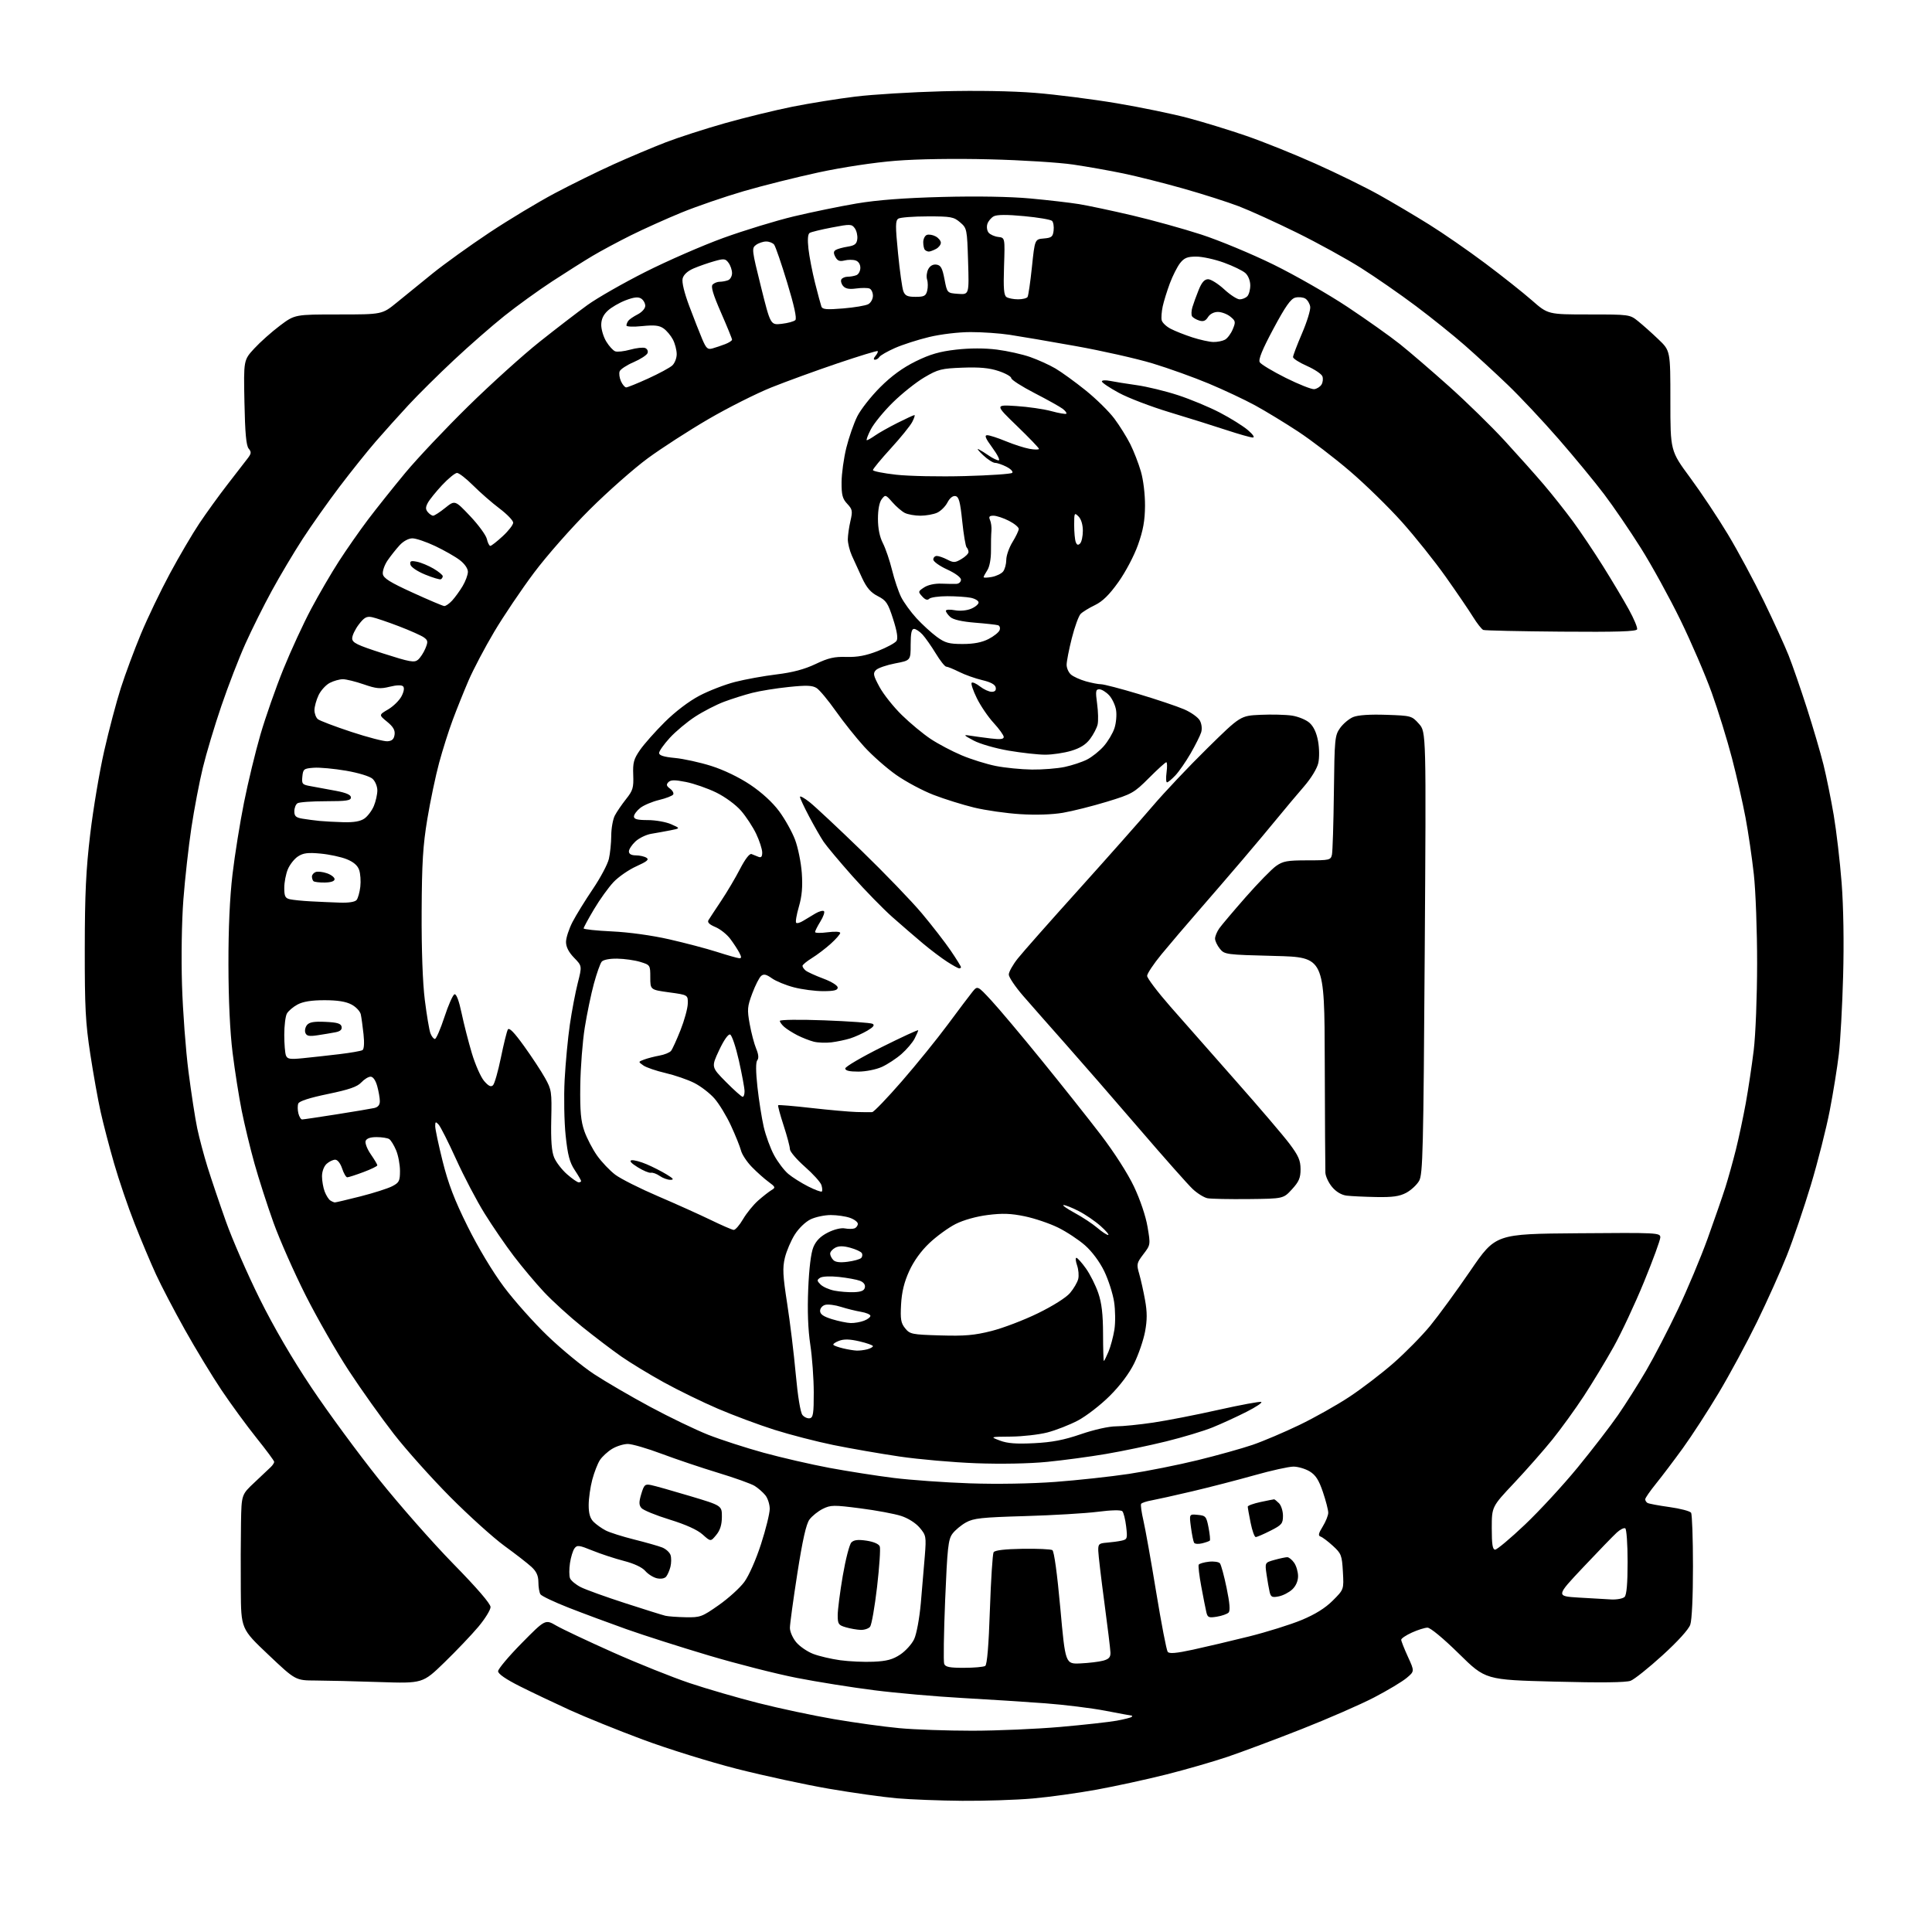 <?xml version="1.0" encoding="UTF-8" standalone="no"?>
<svg 
  version="1.1" 
  xmlns="http://www.w3.org/2000/svg" 
  xmlns:xlink="http://www.w3.org/1999/xlink" 
  xmlns:svg="http://www.w3.org/2000/svg"
  xmlns:rdf="http://www.w3.org/1999/02/22-rdf-syntax-ns#"
  xmlns:cc="http://creativecommons.org/ns#"
  xmlns:dc="http://purl.org/dc/elements/1.1/"
  viewBox="0 0 768 768"
  width="768"
  height="768"
>
<style>svg {background-color: white; }</style>"
<path stroke="none" fill="black" fill-rule="evenodd" d="M382.50,715.85C373.70,715.78 362.00,715.33 356.50,714.85C351.00,714.37 338.85,712.66 329.50,711.05C320.15,709.44 303.73,705.89 293.00,703.17C282.27,700.44 265.40,695.19 255.50,691.50C245.60,687.81 232.55,682.53 226.50,679.77C220.45,677.01 211.56,672.78 206.75,670.37C201.09,667.53 198.00,665.40 198.00,664.34C198.00,663.44 202.22,658.42 207.38,653.18C216.76,643.67 216.76,643.67 221.13,646.21C223.53,647.60 233.66,652.38 243.63,656.83C253.60,661.27 267.33,666.77 274.13,669.05C280.93,671.33 293.25,674.91 301.50,677.00C309.75,679.10 323.25,681.97 331.50,683.38C339.75,684.80 351.45,686.41 357.50,686.97C363.55,687.54 376.60,687.99 386.50,687.99C396.40,687.98 412.15,687.30 421.50,686.48C430.85,685.66 440.94,684.54 443.91,684.00C446.89,683.45 449.55,682.78 449.83,682.50C450.11,682.23 450.15,682.00 449.92,682.00C449.69,682.00 445.00,681.13 439.50,680.07C434.00,679.01 423.20,677.67 415.50,677.09C407.80,676.51 392.97,675.56 382.53,674.98C372.10,674.40 356.35,673.02 347.53,671.90C338.72,670.79 324.88,668.58 316.79,667.00C308.69,665.42 292.94,661.41 281.79,658.09C270.63,654.77 255.88,650.06 249.00,647.62C242.12,645.17 231.80,641.34 226.06,639.09C220.32,636.84 215.26,634.44 214.83,633.75C214.39,633.06 214.02,630.90 214.02,628.94C214.00,626.34 213.25,624.69 211.25,622.85C209.74,621.45 204.90,617.70 200.50,614.50C196.10,611.29 186.42,602.56 178.99,595.09C171.56,587.61 161.46,576.33 156.55,570.01C151.64,563.69 143.62,552.44 138.75,545.01C133.87,537.58 126.13,524.08 121.54,515.00C116.96,505.93 111.19,492.88 108.71,486.00C106.24,479.12 102.84,468.55 101.15,462.50C99.46,456.45 97.18,447.00 96.08,441.50C94.98,436.00 93.35,425.65 92.46,418.50C91.43,410.24 90.83,397.48 90.81,383.50C90.78,369.05 91.34,356.70 92.43,347.50C93.34,339.80 95.40,326.98 97.00,319.00C98.59,311.02 101.53,298.88 103.53,292.00C105.53,285.12 109.63,273.43 112.64,266.00C115.65,258.57 120.63,247.79 123.70,242.03C126.76,236.27 131.73,227.74 134.74,223.09C137.75,218.43 142.94,210.99 146.28,206.56C149.63,202.13 156.29,193.78 161.08,188.00C165.88,182.22 177.16,170.28 186.15,161.46C195.14,152.63 207.90,141.12 214.50,135.87C221.10,130.63 229.65,124.05 233.50,121.27C237.35,118.48 247.70,112.56 256.50,108.12C265.30,103.68 279.27,97.58 287.54,94.58C295.82,91.58 308.42,87.73 315.54,86.02C322.67,84.32 333.90,82.01 340.50,80.89C348.77,79.50 359.38,78.69 374.60,78.29C388.44,77.93 401.52,78.16 409.60,78.90C416.69,79.55 425.43,80.57 429.00,81.15C432.57,81.74 442.02,83.74 450.00,85.61C457.98,87.48 470.35,90.91 477.50,93.23C484.64,95.55 497.56,100.92 506.20,105.16C514.84,109.40 528.12,117.00 535.71,122.05C543.29,127.09 552.65,133.73 556.50,136.80C560.35,139.87 569.15,147.44 576.06,153.62C582.97,159.80 592.90,169.51 598.11,175.18C603.33,180.86 610.33,188.70 613.66,192.61C616.99,196.52 622.16,203.04 625.16,207.11C628.15,211.17 633.58,219.25 637.22,225.06C640.85,230.86 645.48,238.62 647.50,242.30C649.52,245.97 651.00,249.51 650.78,250.16C650.49,251.03 642.71,251.27 620.58,251.09C604.19,250.96 590.26,250.65 589.63,250.41C589.01,250.17 587.17,247.84 585.56,245.24C583.95,242.63 579.07,235.47 574.72,229.32C570.37,223.17 562.51,213.33 557.25,207.45C551.99,201.58 542.70,192.50 536.59,187.28C530.49,182.05 521.23,174.97 516.00,171.53C510.77,168.10 503.11,163.43 498.97,161.17C494.83,158.91 486.56,155.02 480.60,152.52C474.63,150.02 464.56,146.40 458.22,144.48C451.88,142.56 438.10,139.45 427.60,137.57C417.09,135.69 405.26,133.67 401.31,133.08C397.35,132.48 390.38,132.00 385.81,132.01C381.05,132.01 374.03,132.85 369.39,133.96C364.92,135.03 358.79,137.00 355.76,138.34C352.73,139.68 349.95,141.28 349.57,141.89C349.19,142.50 348.40,143.00 347.82,143.00C347.16,143.00 347.23,142.43 348.02,141.48C348.72,140.64 349.11,139.78 348.89,139.56C348.68,139.34 341.52,141.53 333.00,144.41C324.48,147.29 312.60,151.62 306.60,154.02C300.61,156.43 289.36,162.09 281.60,166.61C273.85,171.13 263.01,178.13 257.52,182.16C252.02,186.20 241.65,195.35 234.46,202.50C227.20,209.72 217.34,220.91 212.28,227.67C207.27,234.36 200.14,244.94 196.44,251.17C192.74,257.40 188.16,266.10 186.26,270.50C184.37,274.90 181.53,281.96 179.96,286.19C178.38,290.41 175.96,298.06 174.57,303.19C173.18,308.31 171.07,318.35 169.88,325.50C168.12,336.10 167.70,342.92 167.61,362.50C167.54,377.50 168.01,390.62 168.87,397.50C169.63,403.55 170.63,409.51 171.10,410.75C171.57,411.99 172.37,413.00 172.88,413.00C173.39,413.00 175.09,409.09 176.66,404.31C178.22,399.52 180.03,395.45 180.67,395.25C181.41,395.02 182.45,397.78 183.48,402.69C184.38,406.99 186.23,414.20 187.58,418.72C188.94,423.24 191.13,428.19 192.45,429.72C194.21,431.75 195.16,432.20 195.98,431.40C196.59,430.80 198.00,425.87 199.11,420.45C200.22,415.04 201.46,410.00 201.87,409.26C202.39,408.33 204.35,410.32 208.28,415.78C211.39,420.10 215.17,425.83 216.66,428.52C219.25,433.15 219.38,433.97 219.13,445.08C218.95,453.39 219.28,457.75 220.29,460.15C221.07,462.01 223.36,464.99 225.39,466.77C227.41,468.54 229.50,470.00 230.03,470.00C230.57,470.00 231.00,469.77 231.00,469.48C231.00,469.19 229.85,467.22 228.45,465.10C226.44,462.07 225.67,459.15 224.85,451.37C224.28,445.94 224.10,435.99 224.45,429.26C224.81,422.53 225.74,412.63 226.53,407.26C227.31,401.89 228.73,394.46 229.67,390.75C231.39,383.99 231.39,383.99 228.19,380.70C226.06,378.50 225.00,376.42 225.00,374.44C225.00,372.82 226.17,369.24 227.59,366.49C229.02,363.75 232.65,357.86 235.66,353.41C238.67,348.97 241.54,343.57 242.04,341.41C242.54,339.26 242.96,335.12 242.98,332.20C242.99,329.29 243.63,325.69 244.40,324.20C245.17,322.72 247.19,319.77 248.87,317.65C251.58,314.25 251.91,313.14 251.72,308.07C251.53,303.16 251.92,301.73 254.43,298.11C256.04,295.78 260.46,290.80 264.25,287.03C268.43,282.87 273.86,278.75 278.02,276.56C281.80,274.57 288.19,272.10 292.20,271.08C296.22,270.05 303.64,268.70 308.69,268.09C315.10,267.31 319.79,266.06 324.19,263.97C329.27,261.54 331.66,260.99 336.50,261.14C340.87,261.26 344.26,260.62 348.97,258.78C352.53,257.38 355.87,255.57 356.39,254.75C357.03,253.73 356.59,250.95 355.02,246.07C352.98,239.71 352.29,238.68 348.94,236.97C346.14,235.54 344.53,233.69 342.70,229.77C341.35,226.87 339.51,222.86 338.62,220.85C337.73,218.84 337.01,215.92 337.02,214.35C337.04,212.78 337.50,209.52 338.06,207.10C338.98,203.14 338.85,202.47 336.79,200.27C334.90,198.27 334.51,196.75 334.54,191.67C334.56,188.28 335.41,182.12 336.43,178.00C337.45,173.88 339.41,168.25 340.78,165.51C342.16,162.76 346.26,157.55 349.89,153.92C354.41,149.41 358.87,146.17 364.00,143.64C369.75,140.82 373.51,139.73 380.10,138.98C385.63,138.36 391.41,138.36 396.28,138.97C400.45,139.50 406.40,140.83 409.51,141.92C412.62,143.01 417.14,145.06 419.56,146.48C421.97,147.90 427.37,151.81 431.55,155.17C435.73,158.53 440.86,163.58 442.96,166.39C445.06,169.20 447.91,173.77 449.30,176.54C450.69,179.32 452.59,184.20 453.52,187.41C454.50,190.79 455.19,196.51 455.16,201.06C455.12,206.95 454.43,210.80 452.37,216.59C450.83,220.93 447.43,227.38 444.57,231.39C440.95,236.47 438.28,239.08 435.24,240.55C432.90,241.67 430.34,243.25 429.56,244.05C428.78,244.85 427.21,249.17 426.07,253.67C424.93,258.16 424.00,262.93 424.00,264.26C424.00,265.60 424.79,267.36 425.75,268.17C426.71,268.99 429.35,270.18 431.62,270.83C433.88,271.47 436.62,272.00 437.70,272.00C438.78,272.00 445.51,273.75 452.65,275.90C459.80,278.04 467.92,280.77 470.69,281.96C473.46,283.15 476.29,285.17 476.97,286.45C477.70,287.80 477.91,289.74 477.48,291.13C477.08,292.43 475.19,296.20 473.29,299.50C471.38,302.80 468.65,306.74 467.22,308.25C465.79,309.76 464.30,311.00 463.91,311.00C463.51,311.00 463.43,309.20 463.73,307.00C464.02,304.80 463.98,303.00 463.62,303.00C463.27,303.00 460.17,305.81 456.74,309.25C450.81,315.19 449.98,315.66 440.00,318.70C434.23,320.46 426.37,322.43 422.54,323.09C418.24,323.82 411.74,324.04 405.54,323.64C400.02,323.30 391.80,322.12 387.27,321.03C382.74,319.93 375.48,317.67 371.14,315.99C366.79,314.32 360.11,310.75 356.28,308.06C352.46,305.38 346.73,300.33 343.55,296.84C340.37,293.35 335.29,286.99 332.26,282.69C329.23,278.40 325.80,274.27 324.63,273.52C322.94,272.44 320.63,272.35 313.50,273.09C308.55,273.60 302.02,274.65 299.00,275.43C295.98,276.20 290.96,277.79 287.85,278.95C284.75,280.11 279.57,282.78 276.35,284.87C273.13,286.96 268.59,290.76 266.25,293.31C263.91,295.87 262.00,298.58 262.00,299.33C262.00,300.29 263.89,300.89 268.26,301.30C271.70,301.62 278.21,303.05 282.72,304.47C287.72,306.05 293.79,308.98 298.24,311.95C302.82,315.02 307.10,318.94 309.72,322.48C312.02,325.58 314.87,330.68 316.05,333.81C317.23,336.94 318.43,342.90 318.73,347.05C319.11,352.50 318.79,356.21 317.57,360.41C316.64,363.60 316.15,366.49 316.49,366.82C316.82,367.15 318.08,366.80 319.30,366.03C320.51,365.27 322.71,363.95 324.19,363.09C325.66,362.24 327.18,361.84 327.55,362.22C327.92,362.59 327.28,364.43 326.11,366.32C324.95,368.20 324.00,370.08 324.00,370.50C324.00,370.92 326.25,370.96 329.00,370.59C331.85,370.22 334.00,370.33 334.00,370.85C334.00,371.35 332.31,373.29 330.25,375.15C328.19,377.01 324.81,379.58 322.75,380.85C320.69,382.12 319.00,383.52 319.00,383.96C319.00,384.40 319.57,385.23 320.26,385.80C320.96,386.38 324.11,387.82 327.26,389.00C330.57,390.23 333.00,391.75 333.00,392.57C333.00,393.64 331.56,394.00 327.21,394.00C324.03,394.00 318.80,393.32 315.59,392.48C312.38,391.65 308.44,390.03 306.84,388.89C304.62,387.31 303.61,387.08 302.58,387.94C301.83,388.56 300.24,391.68 299.04,394.89C297.07,400.17 296.97,401.32 298.02,407.10C298.66,410.61 299.81,415.01 300.60,416.88C301.54,419.13 301.68,420.67 301.04,421.46C300.40,422.22 300.42,425.92 301.09,432.07C301.66,437.25 302.78,444.38 303.58,447.90C304.39,451.43 306.25,456.53 307.73,459.24C309.20,461.95 311.73,465.28 313.35,466.64C314.96,468.00 318.52,470.24 321.24,471.62C323.97,473.00 326.42,473.91 326.69,473.64C326.96,473.37 326.89,472.22 326.52,471.07C326.16,469.93 323.20,466.65 319.93,463.78C316.67,460.90 314.00,457.77 314.00,456.81C314.00,455.85 312.87,451.60 311.49,447.37C310.11,443.15 309.14,439.53 309.33,439.34C309.52,439.14 315.49,439.64 322.59,440.45C329.69,441.25 337.75,441.97 340.50,442.04C343.25,442.12 346.04,442.14 346.70,442.09C347.36,442.04 352.66,436.52 358.49,429.82C364.32,423.12 372.55,412.96 376.79,407.23C381.03,401.50 385.42,395.68 386.54,394.30C388.58,391.78 388.58,391.78 394.08,397.72C397.10,400.98 406.08,411.65 414.03,421.44C421.99,431.22 432.58,444.56 437.57,451.08C442.92,458.08 448.34,466.53 450.79,471.72C453.24,476.90 455.45,483.44 456.16,487.66C457.37,494.81 457.37,494.82 454.52,498.56C451.84,502.08 451.74,502.55 452.86,506.40C453.51,508.66 454.56,513.35 455.18,516.83C456.04,521.58 456.04,524.71 455.18,529.33C454.54,532.72 452.60,538.40 450.86,541.94C448.85,546.02 445.27,550.79 441.09,554.94C437.47,558.55 431.80,562.92 428.50,564.67C425.20,566.41 419.74,568.54 416.36,569.42C412.98,570.29 406.45,571.03 401.86,571.07C393.50,571.14 393.50,571.14 397.50,572.66C400.46,573.78 403.98,574.05 411.08,573.69C418.26,573.33 422.92,572.43 429.70,570.10C434.95,568.30 440.78,567.00 443.62,566.99C446.30,566.99 453.00,566.31 458.50,565.49C464.00,564.67 475.63,562.40 484.34,560.44C493.05,558.49 500.70,557.07 501.34,557.29C501.98,557.51 499.33,559.29 495.46,561.25C491.59,563.21 485.56,565.98 482.05,567.40C478.55,568.83 470.24,571.33 463.59,572.97C456.94,574.61 446.19,576.86 439.71,577.96C433.22,579.07 422.65,580.49 416.21,581.12C409.15,581.82 397.94,582.03 388.00,581.66C378.93,581.32 365.20,580.12 357.50,578.98C349.80,577.84 338.01,575.79 331.29,574.42C324.58,573.05 314.02,570.32 307.83,568.36C301.64,566.40 291.54,562.63 285.38,559.99C279.22,557.35 269.53,552.62 263.84,549.48C258.15,546.34 250.58,541.74 247.02,539.26C243.46,536.78 236.44,531.45 231.42,527.41C226.40,523.37 219.57,517.16 216.24,513.60C212.91,510.04 207.51,503.61 204.24,499.31C200.97,495.02 195.75,487.40 192.64,482.39C189.52,477.39 184.45,467.71 181.35,460.89C178.26,454.08 175.11,447.84 174.36,447.04C173.18,445.77 173.00,445.85 173.00,447.68C173.00,448.84 174.33,455.12 175.96,461.64C178.18,470.53 180.66,477.01 185.87,487.50C190.05,495.93 195.78,505.48 200.27,511.50C204.37,517.00 212.23,525.82 217.74,531.10C223.24,536.38 231.51,543.18 236.12,546.22C240.73,549.25 250.80,555.12 258.50,559.26C266.20,563.40 276.55,568.38 281.50,570.34C286.45,572.29 296.35,575.50 303.50,577.47C310.65,579.43 322.46,582.15 329.74,583.51C337.02,584.86 348.50,586.66 355.24,587.50C361.98,588.34 375.60,589.31 385.50,589.65C396.30,590.02 409.90,589.79 419.50,589.08C428.30,588.42 441.46,586.99 448.74,585.90C456.02,584.80 468.35,582.34 476.14,580.43C483.92,578.52 493.71,575.79 497.89,574.36C502.08,572.93 510.45,569.37 516.50,566.46C522.55,563.55 531.55,558.48 536.50,555.20C541.45,551.92 549.33,545.89 554.00,541.79C558.67,537.70 565.20,531.06 568.50,527.05C571.80,523.03 579.01,513.16 584.51,505.12C594.52,490.50 594.52,490.50 627.26,490.24C658.83,489.98 660.00,490.04 660.00,491.87C660.00,492.91 657.08,500.89 653.51,509.59C649.94,518.30 644.49,529.94 641.40,535.46C638.32,540.98 632.99,549.77 629.57,555.00C626.14,560.23 620.52,567.99 617.08,572.26C613.63,576.53 606.81,584.28 601.91,589.49C593.00,598.95 593.00,598.95 593.00,607.48C593.00,613.97 593.32,616.00 594.35,616.00C595.09,616.00 600.41,611.54 606.15,606.10C611.90,600.65 621.35,590.41 627.14,583.35C632.93,576.28 640.16,566.90 643.20,562.50C646.24,558.10 651.27,550.14 654.39,544.81C657.50,539.48 663.16,528.58 666.95,520.60C670.75,512.62 676.09,499.88 678.83,492.29C681.56,484.71 684.72,475.57 685.86,472.00C686.99,468.43 688.86,461.70 690.03,457.05C691.19,452.41 692.96,444.08 693.97,438.55C694.97,433.02 696.39,423.55 697.13,417.50C697.88,411.28 698.47,396.28 698.48,383.00C698.49,370.00 697.91,354.14 697.17,347.50C696.44,340.90 694.96,330.77 693.87,325.00C692.79,319.23 690.37,308.60 688.49,301.40C686.62,294.19 683.00,282.49 680.45,275.40C677.90,268.30 672.30,255.30 668.01,246.50C663.72,237.70 656.65,224.83 652.29,217.90C647.93,210.97 641.35,201.32 637.66,196.46C633.98,191.59 625.85,181.73 619.60,174.55C613.35,167.37 604.24,157.67 599.36,152.99C594.49,148.31 586.82,141.26 582.33,137.32C577.83,133.37 569.06,126.32 562.83,121.65C556.60,116.97 546.77,110.16 541.00,106.51C535.23,102.86 523.75,96.55 515.50,92.48C507.25,88.42 496.90,83.71 492.50,82.02C488.10,80.34 478.20,77.17 470.50,74.99C462.80,72.81 452.06,70.10 446.64,68.97C441.22,67.84 432.22,66.24 426.64,65.42C421.06,64.59 406.15,63.65 393.50,63.34C379.49,62.98 364.84,63.21 356.02,63.91C347.48,64.59 334.91,66.49 325.43,68.53C316.57,70.44 303.11,73.81 295.52,76.03C287.93,78.25 276.85,82.06 270.89,84.50C264.94,86.94 255.89,91.01 250.78,93.55C245.68,96.09 238.80,99.78 235.50,101.75C232.20,103.71 225.00,108.26 219.50,111.85C214.00,115.45 205.45,121.62 200.50,125.58C195.55,129.53 186.51,137.43 180.42,143.14C174.32,148.84 166.21,156.88 162.39,161.00C158.57,165.12 152.71,171.65 149.37,175.50C146.03,179.35 139.55,187.45 134.96,193.50C130.38,199.55 123.77,208.89 120.29,214.26C116.80,219.64 111.30,228.87 108.07,234.80C104.83,240.72 100.10,250.22 97.54,255.92C94.98,261.61 90.69,272.71 88.01,280.58C85.32,288.45 82.00,299.52 80.63,305.19C79.25,310.86 77.20,321.59 76.08,329.04C74.96,336.49 73.53,349.31 72.90,357.54C72.24,366.18 72.01,380.52 72.35,391.50C72.67,401.95 73.83,417.49 74.93,426.02C76.03,434.56 77.59,444.68 78.40,448.52C79.21,452.36 81.06,459.32 82.52,464.00C83.98,468.68 87.25,478.35 89.79,485.50C92.33,492.65 98.36,506.47 103.19,516.21C108.88,527.67 116.18,540.19 123.89,551.71C130.44,561.49 142.45,577.83 150.58,588.00C158.71,598.17 172.03,613.31 180.18,621.63C189.63,631.27 195.00,637.51 195.00,638.83C195.00,639.96 192.81,643.51 190.13,646.70C187.45,649.89 181.38,656.26 176.64,660.86C168.03,669.21 168.03,669.21 150.76,668.64C141.27,668.32 129.89,668.05 125.49,668.03C117.47,668.00 117.47,668.00 106.65,657.75C95.83,647.50 95.83,647.50 95.72,632.00C95.66,623.48 95.69,611.47 95.80,605.32C96.00,594.14 96.00,594.14 101.14,589.32C103.96,586.67 106.88,583.91 107.64,583.18C108.39,582.45 109.00,581.52 109.00,581.11C109.00,580.70 105.83,576.42 101.96,571.60C98.09,566.77 91.84,558.22 88.06,552.60C84.29,546.97 77.72,536.15 73.48,528.56C69.23,520.96 64.07,511.09 62.02,506.62C59.96,502.16 56.15,493.10 53.55,486.50C50.94,479.90 47.26,469.10 45.36,462.50C43.45,455.90 41.05,446.68 40.01,442.00C38.96,437.32 37.11,426.98 35.89,419.00C33.99,406.61 33.67,400.49 33.70,377.00C33.72,355.29 34.18,345.71 35.87,331.50C37.05,321.60 39.54,306.75 41.42,298.50C43.29,290.25 46.27,279.00 48.03,273.50C49.79,268.00 53.39,258.31 56.03,251.97C58.67,245.63 63.85,234.83 67.55,227.97C71.24,221.11 76.52,212.12 79.28,208.00C82.04,203.88 87.05,196.95 90.40,192.62C93.76,188.29 97.33,183.66 98.35,182.34C99.93,180.31 100.00,179.71 98.85,178.32C97.87,177.14 97.41,172.14 97.17,159.92C96.83,143.14 96.83,143.14 101.08,138.53C103.41,136.00 107.99,131.92 111.26,129.46C117.20,125.00 117.20,125.00 134.56,125.00C151.92,125.00 151.92,125.00 157.71,120.28C160.89,117.68 167.32,112.46 172.00,108.67C176.68,104.89 186.80,97.62 194.50,92.50C202.20,87.39 213.90,80.34 220.50,76.84C227.10,73.33 237.68,68.13 244.00,65.28C250.32,62.43 259.62,58.51 264.65,56.57C269.68,54.63 280.26,51.22 288.15,48.98C296.04,46.75 308.12,43.80 315.00,42.42C321.88,41.05 333.12,39.24 340.00,38.40C346.88,37.55 362.40,36.61 374.50,36.29C388.07,35.94 402.26,36.18 411.50,36.92C419.75,37.58 434.34,39.44 443.92,41.05C453.50,42.66 466.33,45.31 472.42,46.94C478.51,48.57 488.90,51.76 495.50,54.04C502.10,56.31 514.48,61.29 523.00,65.10C531.52,68.91 542.91,74.50 548.30,77.52C553.69,80.54 562.61,85.82 568.12,89.26C573.63,92.69 583.62,99.60 590.32,104.62C597.02,109.63 605.39,116.27 608.93,119.37C615.35,125.00 615.35,125.00 631.60,125.00C647.72,125.00 647.87,125.02 651.17,127.68C653.00,129.15 656.64,132.39 659.25,134.89C664.00,139.42 664.00,139.42 664.00,159.32C664.00,179.22 664.00,179.22 671.86,189.88C676.19,195.74 682.97,205.92 686.93,212.52C690.89,219.11 697.30,231.03 701.17,239.00C705.04,246.97 709.46,256.65 710.99,260.50C712.52,264.35 715.79,273.80 718.27,281.50C720.74,289.20 723.71,299.32 724.87,304.00C726.03,308.68 727.85,317.68 728.93,324.00C730.00,330.32 731.42,342.48 732.08,351.00C732.81,360.54 733.04,374.76 732.67,388.00C732.35,399.82 731.58,413.77 730.97,419.00C730.36,424.23 728.74,434.34 727.35,441.48C725.97,448.61 722.60,461.89 719.87,470.98C717.13,480.06 712.84,492.68 710.33,499.00C707.82,505.32 702.46,517.25 698.43,525.50C694.40,533.75 687.56,546.42 683.23,553.67C678.90,560.91 672.48,570.81 668.96,575.67C665.44,580.52 660.64,586.88 658.28,589.79C655.93,592.70 654.00,595.48 654.00,595.98C654.00,596.48 654.40,597.13 654.90,597.44C655.39,597.74 659.33,598.48 663.64,599.08C667.96,599.68 671.82,600.70 672.23,601.34C672.64,601.98 672.98,611.55 672.98,622.60C672.99,634.62 672.56,643.96 671.91,645.84C671.24,647.75 666.90,652.53 660.85,658.03C655.38,663.01 649.68,667.56 648.20,668.13C646.39,668.83 636.41,668.95 618.00,668.47C590.50,667.76 590.50,667.76 579.95,657.38C573.75,651.28 568.59,647.01 567.45,647.02C566.38,647.03 563.59,647.91 561.25,648.97C558.91,650.03 557.00,651.32 557.00,651.83C557.00,652.34 558.20,655.37 559.66,658.57C562.32,664.37 562.32,664.37 559.12,667.04C557.36,668.51 551.55,671.99 546.21,674.77C540.87,677.55 527.95,683.19 517.50,687.31C507.05,691.43 493.77,696.39 488.00,698.35C482.23,700.30 471.20,703.48 463.50,705.41C455.80,707.35 443.43,710.04 436.00,711.40C428.57,712.76 417.10,714.35 410.50,714.93C403.90,715.51 391.30,715.92 382.50,715.85zM383.22,662.98C387.22,662.98 391.01,662.64 391.64,662.23C392.39,661.75 393.02,654.17 393.50,639.87C393.91,627.97 394.57,617.70 394.97,617.04C395.46,616.26 399.38,615.79 406.45,615.67C412.35,615.58 417.70,615.82 418.33,616.20C419.03,616.64 420.26,625.62 421.49,639.21C423.50,661.50 423.50,661.50 429.50,661.23C432.80,661.08 436.85,660.59 438.50,660.15C440.82,659.51 441.48,658.78 441.42,656.91C441.38,655.59 440.29,646.62 439.00,637.00C437.71,627.38 436.63,618.15 436.58,616.50C436.51,613.77 436.82,613.48 440.00,613.23C441.93,613.08 444.57,612.72 445.88,612.43C448.12,611.93 448.23,611.58 447.66,606.77C447.33,603.96 446.64,601.24 446.14,600.74C445.58,600.18 441.73,600.27 436.36,600.96C431.49,601.58 418.50,602.35 407.50,602.67C390.24,603.17 387.02,603.51 384.00,605.19C382.07,606.26 379.64,608.29 378.60,609.70C376.93,611.96 376.58,615.22 375.71,636.06C375.17,649.14 375.00,660.55 375.33,661.42C375.81,662.66 377.49,663.00 383.22,662.98zM347.25,660.56C352.48,660.33 354.87,659.69 357.84,657.72C359.96,656.32 362.45,653.57 363.38,651.61C364.34,649.58 365.49,643.39 366.04,637.27C366.56,631.35 367.28,622.89 367.63,618.48C368.23,610.82 368.14,610.32 365.60,607.30C364.03,605.44 361.01,603.51 358.22,602.61C355.62,601.76 348.32,600.40 342.00,599.59C331.38,598.22 330.24,598.23 327.06,599.80C325.18,600.74 322.79,602.65 321.76,604.06C320.45,605.86 319.02,612.24 316.95,625.51C315.33,635.90 314.00,645.62 314.00,647.12C314.00,648.62 315.14,651.20 316.53,652.85C317.92,654.50 320.96,656.58 323.28,657.46C325.60,658.35 330.43,659.48 334.00,659.97C337.57,660.46 343.54,660.73 347.25,660.56zM474.27,655.76C479.35,654.66 489.35,652.30 496.50,650.52C503.65,648.73 513.08,645.78 517.45,643.96C522.85,641.71 526.83,639.23 529.81,636.24C534.22,631.84 534.22,631.84 533.82,624.81C533.45,618.25 533.18,617.55 529.88,614.53C527.93,612.74 525.72,611.07 524.97,610.82C523.91,610.47 524.09,609.59 525.80,606.82C527.01,604.86 528.00,602.39 528.00,601.33C528.00,600.26 527.05,596.56 525.88,593.11C524.27,588.34 523.00,586.36 520.63,584.91C518.91,583.87 516.00,583.01 514.18,583.00C512.35,583.00 505.37,584.54 498.68,586.43C491.98,588.32 480.88,591.19 474.00,592.81C467.12,594.43 459.83,596.05 457.79,596.42C455.74,596.78 453.87,597.41 453.61,597.81C453.36,598.22 453.77,601.19 454.52,604.42C455.27,607.64 457.56,620.46 459.60,632.89C461.64,645.33 463.70,656.01 464.18,656.63C464.81,657.45 467.52,657.22 474.27,655.76zM342.13,647.91C340.68,647.86 338.04,647.40 336.25,646.88C333.30,646.03 333.00,645.58 333.00,642.07C333.00,639.94 333.91,632.87 335.02,626.36C336.14,619.85 337.67,613.90 338.44,613.14C339.45,612.12 341.08,611.94 344.47,612.44C347.30,612.87 349.35,613.76 349.72,614.72C350.06,615.59 349.57,622.83 348.65,630.82C347.72,638.80 346.47,645.93 345.86,646.67C345.25,647.40 343.57,647.96 342.13,647.91zM272.59,642.88C278.36,642.99 279.07,642.73 285.70,638.07C289.56,635.36 294.15,631.21 295.88,628.84C297.70,626.37 300.53,619.97 302.52,613.79C304.44,607.88 305.99,601.57 305.98,599.77C305.97,597.97 305.18,595.54 304.23,594.38C303.28,593.21 301.38,591.54 300.00,590.68C298.62,589.82 292.10,587.48 285.50,585.48C278.90,583.48 268.81,580.08 263.07,577.93C257.33,575.77 251.26,574.00 249.57,574.00C247.88,574.01 245.06,574.88 243.30,575.96C241.55,577.03 239.38,579.02 238.48,580.39C237.58,581.76 236.22,585.27 235.44,588.19C234.66,591.11 234.02,595.64 234.01,598.25C234.00,601.63 234.56,603.56 235.95,604.95C237.02,606.02 239.19,607.56 240.77,608.38C242.35,609.20 247.43,610.81 252.07,611.97C256.71,613.13 261.72,614.55 263.22,615.14C264.71,615.73 266.21,617.10 266.56,618.18C266.90,619.26 266.88,621.35 266.51,622.82C266.14,624.29 265.37,626.05 264.81,626.73C264.19,627.48 262.70,627.74 261.14,627.39C259.69,627.06 257.60,625.75 256.50,624.47C255.26,623.03 252.05,621.53 248.01,620.49C244.44,619.57 238.82,617.72 235.52,616.38C230.13,614.19 229.40,614.11 228.36,615.52C227.73,616.38 226.92,619.02 226.57,621.37C226.22,623.73 226.23,626.43 226.59,627.37C226.95,628.31 228.88,629.91 230.87,630.92C232.87,631.93 240.80,634.79 248.50,637.28C256.20,639.78 263.40,642.03 264.50,642.29C265.60,642.55 269.24,642.82 272.59,642.88zM483.71,642.66C480.51,643.18 480.04,642.98 479.54,640.87C479.24,639.57 478.32,634.95 477.52,630.62C476.71,626.28 476.26,622.39 476.51,621.98C476.77,621.56 478.58,621.03 480.53,620.81C482.48,620.58 484.47,620.87 484.94,621.45C485.41,622.03 486.61,626.44 487.60,631.25C488.85,637.30 489.09,640.31 488.37,641.03C487.80,641.60 485.70,642.34 483.71,642.66zM640.55,635.81C642.78,635.91 645.14,635.46 645.80,634.80C646.61,633.99 647.00,629.44 647.00,620.86C647.00,613.85 646.58,607.86 646.07,607.54C645.56,607.23 644.03,607.99 642.68,609.24C641.32,610.48 635.33,616.67 629.36,623.00C618.52,634.50 618.52,634.50 627.51,635.06C632.45,635.37 638.32,635.71 640.55,635.81zM508.34,634.58C505.70,635.11 505.19,634.87 504.70,632.85C504.40,631.56 503.84,628.40 503.47,625.83C502.80,621.15 502.80,621.15 506.65,620.08C508.77,619.49 511.04,619.01 511.69,619.01C512.35,619.00 513.59,620.00 514.44,621.22C515.30,622.44 516.00,624.84 516.00,626.55C516.00,628.49 515.14,630.46 513.70,631.81C512.44,633.00 510.02,634.25 508.34,634.58zM477.86,613.50C476.41,613.86 474.97,613.76 474.67,613.27C474.37,612.78 473.81,610.02 473.42,607.12C472.72,601.85 472.72,601.85 476.11,602.18C479.29,602.48 479.56,602.80 480.42,607.25C480.92,609.86 481.15,612.19 480.92,612.42C480.68,612.65 479.31,613.14 477.86,613.50zM284.71,610.18C282.50,612.86 282.50,612.86 279.30,609.99C277.20,608.11 272.67,606.06 266.17,604.05C260.70,602.37 255.66,600.30 254.97,599.46C253.96,598.25 253.95,597.11 254.92,593.87C256.03,590.18 256.40,589.85 258.82,590.34C260.29,590.63 267.23,592.59 274.24,594.69C286.99,598.50 286.99,598.50 286.96,603.00C286.94,606.14 286.26,608.31 284.71,610.18zM499.17,611.00C498.68,611.00 497.76,608.45 497.14,605.33C496.51,602.22 496.00,599.33 496.00,598.92C496.00,598.50 498.27,597.68 501.05,597.08C503.83,596.49 506.27,596.00 506.48,596.00C506.69,596.00 507.56,596.71 508.43,597.57C509.29,598.44 510.00,600.68 510.00,602.55C510.00,605.64 509.53,606.21 505.03,608.48C502.30,609.87 499.66,611.00 499.17,611.00zM321.91,563.78C323.24,563.52 323.50,561.83 323.48,553.48C323.47,547.99 322.85,539.45 322.10,534.50C321.20,528.55 320.92,521.07 321.28,512.44C321.62,504.17 322.37,498.04 323.33,495.75C324.39,493.22 326.13,491.46 329.06,489.97C331.54,488.71 334.33,488.02 335.82,488.31C337.23,488.57 338.96,488.57 339.69,488.29C340.41,488.01 341.00,487.20 341.00,486.49C341.00,485.78 339.58,484.70 337.85,484.10C336.12,483.49 332.70,483.00 330.25,483.00C327.80,483.00 324.21,483.76 322.27,484.68C320.24,485.64 317.54,488.23 315.95,490.74C314.42,493.15 312.65,497.31 312.00,499.98C311.03,504.04 311.18,507.02 312.91,518.17C314.05,525.50 315.59,538.11 316.32,546.20C317.13,555.08 318.19,561.52 318.99,562.49C319.72,563.37 321.03,563.95 321.91,563.78zM438.80,541.00C438.97,541.00 439.79,539.34 440.64,537.32C441.49,535.30 442.54,531.36 442.99,528.57C443.43,525.77 443.38,520.81 442.87,517.50C442.36,514.20 440.59,508.71 438.94,505.30C437.11,501.55 434.10,497.50 431.31,495.04C428.76,492.80 423.94,489.62 420.59,487.98C417.24,486.33 411.29,484.32 407.36,483.50C401.85,482.36 398.50,482.24 392.63,482.98C388.05,483.56 382.99,484.99 379.85,486.57C377.00,488.02 372.32,491.42 369.46,494.13C366.12,497.28 363.23,501.30 361.42,505.28C359.42,509.66 358.47,513.57 358.19,518.52C357.87,524.42 358.12,525.93 359.81,528.02C361.71,530.36 362.46,530.52 373.79,530.85C383.51,531.14 387.33,530.81 394.13,529.09C398.73,527.93 407.06,524.75 412.62,522.03C418.58,519.12 423.83,515.80 425.37,513.97C426.82,512.25 428.27,509.76 428.60,508.44C428.94,507.12 428.73,504.68 428.16,503.02C427.58,501.36 427.45,500.00 427.88,500.00C428.31,500.00 430.02,501.91 431.69,504.25C433.35,506.59 435.55,510.98 436.58,514.00C437.95,518.01 438.46,522.42 438.48,530.25C438.49,536.16 438.64,541.00 438.80,541.00zM340.50,536.88C341.60,536.93 343.51,536.70 344.75,536.37C345.99,536.04 347.00,535.47 347.00,535.11C347.00,534.75 344.58,533.89 341.62,533.20C337.74,532.30 335.48,532.25 333.49,533.01C331.97,533.58 330.99,534.32 331.31,534.64C331.63,534.97 333.38,535.58 335.20,536.01C337.01,536.44 339.40,536.84 340.50,536.88zM338.18,525.93C339.66,525.97 342.02,525.56 343.43,525.02C344.85,524.49 346.00,523.61 346.00,523.07C346.00,522.53 344.31,521.81 342.25,521.47C340.19,521.12 336.61,520.24 334.30,519.50C332.00,518.76 329.18,518.40 328.05,518.70C326.91,518.99 326.00,520.06 326.00,521.09C326.00,522.43 327.32,523.34 330.75,524.40C333.36,525.20 336.71,525.89 338.18,525.93zM339.49,513.66C342.42,513.54 343.57,513.03 343.81,511.75C344.02,510.66 343.28,509.68 341.82,509.13C340.55,508.64 336.80,507.96 333.50,507.60C330.04,507.23 326.86,507.37 326.00,507.94C324.68,508.81 324.70,509.13 326.18,510.61C327.11,511.54 329.58,512.64 331.68,513.05C333.78,513.47 337.30,513.74 339.49,513.66zM336.96,501.57C339.41,501.25 341.83,500.57 342.32,500.08C342.82,499.58 342.93,498.70 342.57,498.11C342.21,497.53 340.14,496.58 337.96,495.99C335.16,495.23 333.43,495.24 332.00,496.00C330.90,496.59 330.00,497.64 330.00,498.34C330.00,499.03 330.56,500.18 331.25,500.88C332.09,501.75 333.95,501.97 336.96,501.57zM440.50,490.92C441.05,490.92 439.70,489.32 437.50,487.36C435.30,485.41 431.38,482.73 428.78,481.41C426.19,480.08 423.49,479.01 422.78,479.03C422.08,479.04 424.04,480.43 427.15,482.12C430.25,483.80 434.30,486.47 436.15,488.05C437.99,489.63 439.95,490.92 440.50,490.92zM291.65,488.91C292.29,488.96 293.96,487.04 295.37,484.64C296.77,482.24 299.49,478.90 301.40,477.22C303.31,475.54 305.69,473.68 306.69,473.08C308.36,472.09 308.26,471.83 305.50,469.80C303.85,468.60 300.87,465.94 298.88,463.90C296.89,461.86 294.95,458.92 294.56,457.36C294.16,455.81 292.38,451.37 290.59,447.50C288.81,443.63 285.84,438.75 284.01,436.67C282.18,434.58 278.57,431.80 275.98,430.49C273.40,429.18 268.25,427.41 264.55,426.55C260.85,425.69 256.88,424.33 255.74,423.53C253.67,422.08 253.67,422.08 256.08,421.18C257.41,420.68 260.14,419.98 262.15,419.61C264.16,419.25 266.23,418.40 266.76,417.72C267.30,417.05 268.98,413.35 270.51,409.50C272.04,405.65 273.34,400.93 273.40,399.00C273.50,395.50 273.50,395.50 266.00,394.48C258.50,393.45 258.50,393.45 258.50,388.52C258.50,383.64 258.46,383.58 254.50,382.37C252.30,381.70 248.19,381.12 245.37,381.08C242.33,381.03 239.81,381.52 239.18,382.29C238.59,382.99 237.20,386.93 236.08,391.04C234.96,395.14 233.33,403.00 232.45,408.50C231.57,414.00 230.77,424.35 230.67,431.50C230.54,441.76 230.88,445.58 232.29,449.63C233.28,452.45 235.56,456.84 237.37,459.39C239.18,461.93 242.42,465.34 244.58,466.97C246.73,468.59 254.35,472.43 261.50,475.49C268.65,478.55 278.10,482.81 282.50,484.94C286.90,487.08 291.02,488.87 291.65,488.91zM133.12,477.98C133.46,477.99 138.02,476.91 143.25,475.59C148.48,474.26 154.16,472.45 155.88,471.56C158.67,470.12 159.00,469.48 159.00,465.44C159.00,462.96 158.31,459.28 157.46,457.25C156.61,455.23 155.38,453.22 154.71,452.80C154.05,452.38 151.80,452.02 149.72,452.02C147.24,452.01 145.74,452.53 145.35,453.53C145.03,454.37 145.94,456.75 147.38,458.83C148.82,460.91 150.00,462.89 150.00,463.23C150.00,463.58 147.51,464.79 144.46,465.93C141.42,467.07 138.53,468.00 138.04,468.00C137.55,468.00 136.64,466.43 136.00,464.50C135.32,462.45 134.19,461.00 133.25,461.00C132.37,461.00 130.83,461.74 129.83,462.65C128.77,463.62 128.00,465.68 128.00,467.59C128.00,469.39 128.48,472.13 129.06,473.66C129.65,475.20 130.66,476.80 131.31,477.21C131.97,477.63 132.78,477.98 133.12,477.98zM496.33,476.65C488.72,476.73 481.38,476.58 480.00,476.32C478.62,476.05 475.98,474.41 474.12,472.67C472.26,470.93 462.62,460.05 452.70,448.50C442.78,436.95 429.66,421.88 423.56,415.00C417.46,408.12 409.89,399.53 406.73,395.89C403.58,392.25 401.00,388.43 401.01,387.39C401.02,386.35 402.62,383.48 404.58,381.02C406.54,378.55 417.48,366.17 428.89,353.52C440.29,340.86 453.45,326.00 458.14,320.50C462.82,315.00 472.60,304.65 479.87,297.51C493.09,284.51 493.09,284.51 501.08,284.15C505.48,283.95 511.09,284.09 513.56,284.46C516.02,284.83 519.16,286.11 520.52,287.31C522.16,288.75 523.33,291.23 523.94,294.56C524.47,297.43 524.51,301.23 524.04,303.33C523.55,305.50 521.18,309.39 518.35,312.65C515.68,315.73 511.02,321.28 508.00,324.97C504.98,328.67 498.68,336.19 494.00,341.68C489.32,347.17 481.45,356.31 476.50,361.99C471.55,367.67 464.91,375.46 461.75,379.30C458.59,383.14 456.00,387.02 456.00,387.92C456.00,388.83 460.16,394.33 465.25,400.14C470.34,405.95 482.09,419.29 491.36,429.78C500.64,440.27 510.20,451.47 512.60,454.67C516.17,459.42 516.98,461.29 516.99,464.76C517.00,468.23 516.36,469.73 513.58,472.76C510.16,476.50 510.16,476.50 496.33,476.65zM547.02,475.84C542.33,475.75 537.05,475.50 535.29,475.28C533.27,475.03 531.13,473.76 529.54,471.86C528.14,470.20 526.94,467.64 526.86,466.17C526.79,464.70 526.68,444.82 526.61,422.00C526.50,380.50 526.50,380.50 506.66,380.00C487.30,379.51 486.77,379.44 484.91,377.14C483.86,375.84 483.00,374.03 483.00,373.11C483.00,372.20 483.75,370.38 484.66,369.07C485.57,367.77 490.32,362.16 495.20,356.60C500.08,351.05 505.51,345.49 507.26,344.25C510.01,342.31 511.71,342.00 519.70,342.00C528.49,342.00 528.99,341.89 529.47,339.75C529.74,338.51 530.09,327.38 530.24,315.00C530.49,293.57 530.61,292.35 532.72,289.38C533.95,287.67 536.28,285.71 537.91,285.04C539.81,284.25 544.51,283.93 551.02,284.15C561.01,284.49 561.21,284.55 564.05,287.73C566.93,290.95 566.93,290.95 566.35,378.73C565.83,457.40 565.60,466.80 564.13,469.39C563.24,470.97 560.93,473.11 559.02,474.14C556.31,475.58 553.63,475.96 547.02,475.84zM266.47,469.00C265.36,469.00 263.45,468.30 262.24,467.45C261.02,466.60 259.46,466.04 258.76,466.19C258.07,466.35 255.70,465.37 253.50,464.00C250.88,462.38 250.04,461.42 251.07,461.22C251.94,461.06 254.64,461.78 257.07,462.82C259.51,463.86 263.07,465.68 265.00,466.86C267.73,468.52 268.05,468.99 266.47,469.00zM120.09,445.00C120.57,445.00 126.70,444.09 133.73,442.98C140.75,441.87 147.51,440.74 148.75,440.46C150.26,440.13 151.00,439.23 150.99,437.73C150.99,436.50 150.52,433.81 149.95,431.75C149.30,429.43 148.30,428.00 147.32,428.00C146.44,428.00 144.78,429.03 143.61,430.29C142.01,432.02 138.76,433.14 130.31,434.89C123.03,436.40 118.94,437.72 118.57,438.68C118.26,439.49 118.28,441.25 118.61,442.58C118.94,443.91 119.61,445.00 120.09,445.00zM295.22,436.00C295.65,436.00 295.99,434.99 295.97,433.75C295.96,432.51 294.94,427.04 293.72,421.58C292.49,416.13 290.92,411.47 290.23,411.24C289.48,410.99 287.73,413.48 285.85,417.50C282.73,424.17 282.73,424.17 288.58,430.09C291.80,433.34 294.79,436.00 295.22,436.00zM341.25,425.98C337.67,425.99 336.00,425.60 336.00,424.73C336.00,424.04 342.52,420.21 350.50,416.24C358.48,412.26 365.00,409.25 365.00,409.55C365.00,409.85 364.35,411.36 363.55,412.90C362.75,414.44 360.42,417.18 358.37,418.98C356.31,420.79 352.80,423.09 350.57,424.11C348.30,425.14 344.17,425.97 341.25,425.98zM120.41,420.65C123.76,420.32 130.23,419.60 134.78,419.06C139.33,418.52 143.52,417.79 144.09,417.44C144.72,417.05 144.88,414.62 144.51,411.15C144.17,408.04 143.69,404.50 143.43,403.27C143.18,402.04 141.52,400.26 139.74,399.32C137.51,398.13 134.17,397.60 129.00,397.60C123.84,397.60 120.49,398.13 118.28,399.31C116.51,400.25 114.60,401.89 114.03,402.94C113.46,404.00 113.00,407.79 113.00,411.35C113.00,414.92 113.30,418.61 113.66,419.55C114.22,421.00 115.23,421.17 120.41,420.65zM330.50,414.35C328.30,414.62 325.15,414.50 323.50,414.09C321.85,413.67 318.93,412.53 317.00,411.55C315.07,410.56 312.71,409.07 311.75,408.22C310.79,407.38 310.00,406.30 310.00,405.82C310.00,405.33 317.80,405.23 327.75,405.60C337.51,405.97 346.11,406.58 346.85,406.98C347.81,407.48 347.21,408.27 344.77,409.71C342.88,410.82 339.80,412.21 337.92,412.80C336.04,413.38 332.70,414.08 330.50,414.35zM126.25,411.53C122.88,412.04 121.88,411.84 121.39,410.57C121.05,409.69 121.35,408.29 122.05,407.44C122.99,406.31 124.89,405.99 129.40,406.21C134.12,406.43 135.55,406.87 135.80,408.16C136.01,409.30 135.23,409.99 133.31,410.35C131.76,410.65 128.59,411.18 126.25,411.53zM381.25,384.94C380.84,384.91 378.70,383.72 376.50,382.30C374.30,380.89 370.02,377.66 367.00,375.14C363.98,372.61 358.46,367.85 354.74,364.56C351.03,361.27 343.83,353.89 338.75,348.17C333.67,342.44 328.57,336.35 327.41,334.63C326.25,332.91 323.66,328.39 321.65,324.60C319.64,320.80 318.00,317.28 318.00,316.77C318.00,316.25 319.74,317.21 321.86,318.89C323.99,320.58 333.23,329.22 342.39,338.10C351.56,346.99 362.38,358.22 366.45,363.07C370.52,367.92 375.68,374.59 377.93,377.89C380.17,381.19 382.00,384.14 382.00,384.45C382.00,384.75 381.66,384.97 381.25,384.94zM293.79,380.90C294.80,380.98 294.82,380.52 293.91,378.75C293.27,377.51 291.65,375.03 290.31,373.24C288.98,371.44 286.30,369.32 284.37,368.51C281.98,367.51 281.10,366.64 281.63,365.77C282.05,365.07 284.31,361.64 286.64,358.15C288.98,354.65 292.38,348.91 294.19,345.39C296.22,341.47 297.98,339.19 298.75,339.50C299.44,339.77 300.68,340.27 301.50,340.61C302.58,341.04 303.00,340.56 302.99,338.86C302.98,337.56 301.91,334.25 300.61,331.50C299.31,328.75 296.59,324.61 294.58,322.29C292.48,319.88 288.26,316.78 284.71,315.04C281.29,313.37 275.89,311.49 272.70,310.85C268.20,309.96 266.63,309.98 265.70,310.92C264.77,311.87 264.91,312.44 266.35,313.50C267.37,314.25 267.93,315.30 267.60,315.83C267.27,316.36 264.76,317.34 262.01,318.00C259.27,318.66 255.89,320.08 254.51,321.17C253.13,322.26 252.00,323.79 252.00,324.57C252.00,325.64 253.41,326.00 257.53,326.00C260.57,326.00 264.74,326.74 266.78,327.64C270.50,329.28 270.50,329.28 266.50,330.07C264.30,330.50 260.87,331.12 258.87,331.45C256.88,331.78 254.06,333.14 252.62,334.47C251.18,335.81 250.00,337.60 250.00,338.45C250.00,339.47 250.94,340.01 252.75,340.02C254.26,340.02 256.17,340.45 256.98,340.97C258.13,341.69 257.21,342.46 252.98,344.36C249.97,345.71 245.87,348.54 243.88,350.65C241.88,352.77 238.39,357.62 236.13,361.44C233.86,365.25 232.00,368.68 232.00,369.05C232.00,369.42 237.06,369.96 243.25,370.25C249.96,370.56 259.15,371.83 266.00,373.39C272.32,374.83 280.88,377.08 285.00,378.40C289.12,379.72 293.08,380.85 293.79,380.90zM135.13,358.81C138.64,358.93 141.13,358.53 141.76,357.75C142.31,357.06 142.97,354.70 143.23,352.50C143.48,350.30 143.28,347.30 142.77,345.83C142.16,344.03 140.53,342.63 137.78,341.53C135.54,340.63 130.86,339.63 127.39,339.31C122.39,338.84 120.53,339.08 118.46,340.44C117.01,341.38 115.20,343.68 114.42,345.55C113.64,347.41 113.00,350.74 113.00,352.95C113.00,356.29 113.38,357.05 115.25,357.47C116.49,357.75 120.20,358.13 123.50,358.30C126.80,358.48 132.03,358.71 135.13,358.81zM129.10,350.82C126.96,350.85 124.93,350.60 124.60,350.27C124.27,349.94 124.00,349.11 124.00,348.44C124.00,347.77 124.66,346.96 125.47,346.65C126.28,346.34 128.31,346.56 129.97,347.14C131.64,347.72 133.00,348.77 133.00,349.48C133.00,350.30 131.58,350.78 129.10,350.82zM136.53,326.84C140.69,326.95 143.27,326.50 144.88,325.37C146.16,324.47 147.84,322.24 148.61,320.40C149.37,318.57 150.00,315.77 150.00,314.19C150.00,312.60 149.14,310.53 148.09,309.58C147.00,308.60 142.50,307.22 137.57,306.37C132.84,305.56 127.06,305.02 124.73,305.19C120.78,305.48 120.48,305.71 120.19,308.69C119.90,311.68 120.12,311.93 123.69,312.55C125.79,312.92 130.20,313.73 133.50,314.36C137.66,315.15 139.50,315.96 139.50,317.00C139.50,318.23 137.72,318.50 129.50,318.50C124.00,318.50 118.94,318.86 118.25,319.31C117.56,319.75 117.00,321.20 117.00,322.51C117.00,324.44 117.64,325.01 120.25,325.44C122.04,325.74 125.08,326.14 127.00,326.33C128.93,326.52 133.21,326.75 136.53,326.84zM410.20,305.91C414.44,305.96 420.29,305.49 423.20,304.88C426.12,304.26 430.12,302.94 432.09,301.94C434.07,300.94 437.06,298.55 438.74,296.64C440.42,294.73 442.34,291.51 443.01,289.48C443.68,287.45 443.97,284.19 443.65,282.25C443.34,280.30 442.08,277.65 440.87,276.36C439.65,275.06 437.91,274.00 436.99,274.00C435.55,274.00 435.44,274.75 436.12,279.75C436.55,282.91 436.64,286.62 436.32,288.00C436.00,289.38 434.66,291.95 433.34,293.72C431.67,295.97 429.39,297.40 425.79,298.47C422.96,299.31 418.32,300.00 415.49,300.00C412.67,300.00 406.11,299.27 400.93,298.39C395.65,297.48 389.52,295.71 387.00,294.36C383.02,292.23 382.85,292.00 385.50,292.42C387.15,292.68 390.86,293.19 393.75,293.54C397.59,294.01 399.00,293.86 399.00,292.96C399.00,292.28 397.20,289.77 395.00,287.38C392.80,285.00 389.79,280.57 388.31,277.55C386.82,274.53 385.90,271.77 386.25,271.41C386.61,271.06 388.10,271.72 389.58,272.89C391.06,274.05 393.14,275.00 394.21,275.00C395.51,275.00 396.04,274.43 395.81,273.27C395.59,272.12 393.82,271.15 390.49,270.37C387.75,269.73 383.61,268.26 381.30,267.10C378.99,265.95 376.66,265.00 376.13,265.00C375.60,265.00 373.73,262.64 371.98,259.75C370.22,256.86 367.85,253.49 366.72,252.25C365.58,251.01 364.05,250.00 363.33,250.00C362.37,250.00 362.00,251.73 362.00,256.27C362.00,262.54 362.00,262.54 355.84,263.71C352.46,264.36 349.03,265.54 348.23,266.34C346.95,267.62 347.12,268.45 349.63,273.10C351.21,276.01 355.20,281.03 358.50,284.25C361.80,287.48 366.94,291.74 369.93,293.73C372.92,295.72 378.48,298.65 382.28,300.25C386.09,301.86 392.20,303.76 395.86,304.49C399.51,305.22 405.97,305.85 410.20,305.91zM154.00,294.67C155.83,294.55 156.59,293.84 156.85,292.05C157.10,290.25 156.31,288.89 153.88,286.90C150.56,284.19 150.56,284.19 154.32,281.98C156.38,280.76 158.77,278.41 159.62,276.76C160.58,274.90 160.82,273.42 160.23,272.83C159.65,272.25 157.63,272.31 154.90,272.99C151.17,273.92 149.60,273.78 144.59,272.04C141.34,270.92 137.61,270.00 136.29,270.00C134.98,270.00 132.63,270.66 131.09,271.46C129.54,272.26 127.53,274.46 126.63,276.36C125.74,278.25 125.00,280.92 125.00,282.28C125.00,283.64 125.61,285.26 126.35,285.88C127.09,286.49 133.06,288.76 139.60,290.92C146.15,293.08 152.62,294.76 154.00,294.67zM166.16,262.26C167.07,261.49 168.39,259.48 169.09,257.79C170.20,255.10 170.13,254.57 168.53,253.40C167.52,252.66 163.06,250.67 158.60,248.96C154.15,247.26 149.32,245.62 147.88,245.33C145.75,244.90 144.76,245.45 142.63,248.24C141.18,250.14 140.00,252.61 140.00,253.74C140.00,255.49 141.83,256.39 152.25,259.74C162.94,263.17 164.71,263.49 166.16,262.26zM382.69,256.00C387.06,256.00 390.29,255.38 392.92,254.04C395.03,252.97 397.03,251.37 397.36,250.50C397.69,249.64 397.41,248.75 396.73,248.54C396.05,248.33 391.90,247.87 387.51,247.52C382.36,247.10 378.89,246.31 377.76,245.28C376.79,244.41 376.00,243.29 376.00,242.80C376.00,242.31 377.58,242.21 379.52,242.57C381.58,242.96 384.27,242.72 386.02,241.99C387.66,241.31 389.00,240.19 389.00,239.50C389.00,238.81 387.59,237.97 385.88,237.62C384.16,237.28 379.97,237.00 376.58,237.00C373.18,237.00 369.94,237.46 369.38,238.02C368.68,238.72 367.79,238.43 366.59,237.10C364.90,235.23 364.93,235.09 367.36,233.50C368.88,232.50 371.61,231.91 374.19,232.01C376.56,232.11 379.29,232.14 380.25,232.09C381.21,232.04 382.00,231.30 382.00,230.44C382.00,229.53 379.73,227.85 376.50,226.37C373.48,224.99 371.00,223.21 371.00,222.43C371.00,221.64 371.62,221.00 372.39,221.00C373.15,221.00 375.03,221.65 376.57,222.45C379.05,223.74 379.67,223.71 382.18,222.23C383.73,221.32 385.00,220.07 385.00,219.45C385.00,218.84 384.66,218.00 384.25,217.59C383.84,217.19 383.05,212.50 382.50,207.19C381.69,199.39 381.17,197.46 379.81,197.20C378.76,197.00 377.55,197.97 376.63,199.74C375.82,201.32 373.97,203.15 372.53,203.81C371.09,204.46 368.10,205.00 365.89,205.00C363.68,205.00 360.89,204.50 359.68,203.90C358.48,203.29 356.26,201.38 354.74,199.65C352.06,196.59 351.94,196.56 350.49,198.44C349.56,199.65 349.00,202.58 349.00,206.23C349.00,210.06 349.67,213.40 350.96,215.92C352.04,218.03 353.68,222.85 354.61,226.63C355.54,230.41 357.16,235.23 358.22,237.35C359.28,239.47 362.02,243.25 364.32,245.76C366.62,248.26 370.26,251.59 372.40,253.16C375.72,255.58 377.25,256.00 382.69,256.00zM176.58,240.91C177.17,240.96 178.58,239.99 179.72,238.75C180.86,237.51 182.74,234.93 183.89,233.00C185.05,231.07 185.99,228.51 186.00,227.30C186.00,225.99 184.68,224.10 182.75,222.63C180.96,221.26 176.57,218.77 173.00,217.07C169.43,215.38 165.35,214.00 163.94,214.00C162.42,214.00 160.34,215.12 158.85,216.75C157.46,218.26 155.32,220.96 154.09,222.75C152.86,224.54 152.01,226.98 152.18,228.17C152.43,229.85 155.02,231.48 164.00,235.57C170.32,238.46 175.98,240.86 176.58,240.91zM175.25,230.27C174.84,230.48 172.03,229.64 169.00,228.40C165.83,227.10 163.35,225.41 163.15,224.43C162.86,223.02 163.32,222.81 165.75,223.30C167.37,223.62 170.34,224.86 172.35,226.04C174.36,227.23 176.00,228.58 176.00,229.04C176.00,229.50 175.66,230.05 175.25,230.27zM394.25,229.35C396.04,229.02 398.06,228.05 398.75,227.19C399.44,226.32 400.00,224.24 400.01,222.56C400.01,220.88 401.12,217.70 402.47,215.50C403.83,213.30 404.95,210.95 404.97,210.27C404.99,209.59 403.22,208.13 401.04,207.02C398.86,205.91 396.11,205.00 394.93,205.00C393.26,205.00 392.96,205.39 393.56,206.75C393.98,207.71 394.23,209.62 394.11,211.00C393.98,212.38 393.90,215.95 393.93,218.95C393.95,222.15 393.36,225.33 392.48,226.66C391.67,227.91 391.00,229.16 391.00,229.44C391.00,229.72 392.46,229.68 394.25,229.35zM194.91,217.00C195.33,217.00 197.54,215.27 199.83,213.15C202.13,211.04 204.00,208.62 204.00,207.77C204.00,206.93 201.55,204.39 198.56,202.13C195.57,199.88 190.87,195.77 188.11,193.01C185.35,190.26 182.46,188.00 181.68,188.00C180.91,188.00 178.25,190.17 175.77,192.81C173.30,195.46 170.73,198.64 170.07,199.88C169.13,201.62 169.13,202.45 170.05,203.56C170.71,204.35 171.67,205.00 172.18,205.00C172.70,205.00 174.86,203.60 176.98,201.89C180.85,198.79 180.85,198.79 186.87,205.14C190.19,208.64 193.18,212.74 193.53,214.25C193.87,215.76 194.50,217.00 194.91,217.00zM429.36,216.04C429.96,215.44 430.45,213.16 430.45,210.99C430.45,208.57 429.78,206.35 428.73,205.30C427.09,203.66 427.00,203.84 427.00,208.70C427.00,211.53 427.28,214.58 427.63,215.49C428.09,216.68 428.57,216.83 429.36,216.04zM383.50,189.25C393.40,188.99 401.89,188.41 402.36,187.97C402.84,187.53 401.85,186.46 400.16,185.59C398.48,184.71 396.41,184.00 395.57,184.00C394.72,184.00 392.56,182.61 390.77,180.91C388.97,179.22 388.18,178.17 389.00,178.58C389.82,178.99 391.69,180.15 393.15,181.16C394.61,182.17 396.34,183.00 396.99,183.00C397.64,183.00 396.52,180.75 394.50,178.00C391.74,174.25 391.23,173.00 392.44,173.00C393.33,173.00 396.63,174.07 399.78,175.37C402.93,176.68 407.19,178.05 409.25,178.42C411.31,178.79 413.00,178.79 413.00,178.43C413.00,178.06 409.06,173.97 404.25,169.32C395.50,160.87 395.50,160.87 404.00,161.41C408.68,161.71 414.95,162.62 417.95,163.44C420.95,164.26 423.62,164.71 423.88,164.45C424.14,164.19 423.49,163.31 422.43,162.50C421.37,161.69 416.34,158.88 411.25,156.26C406.17,153.64 402.01,150.97 402.00,150.33C402.00,149.69 399.73,148.41 396.96,147.49C393.28,146.26 389.41,145.90 382.66,146.15C374.21,146.47 372.90,146.80 367.46,150.00C364.18,151.93 358.53,156.43 354.90,160.00C351.27,163.57 347.32,168.41 346.13,170.75C344.93,173.09 344.24,175.00 344.58,175.00C344.91,175.00 346.39,174.16 347.85,173.13C349.31,172.10 353.30,169.85 356.72,168.13C360.14,166.41 363.19,165.00 363.50,165.00C363.80,165.00 363.41,166.24 362.62,167.75C361.83,169.26 358.00,174.00 354.09,178.27C350.19,182.54 347.00,186.41 347.00,186.86C347.00,187.31 351.16,188.14 356.25,188.71C361.34,189.28 373.60,189.52 383.50,189.25zM498.00,173.92C497.18,173.92 492.45,172.58 487.50,170.95C482.55,169.31 472.43,166.14 465.00,163.90C457.57,161.66 448.47,158.18 444.76,156.16C441.05,154.15 438.01,152.11 438.01,151.62C438.00,151.14 439.46,151.05 441.25,151.41C443.04,151.77 447.82,152.54 451.88,153.11C455.93,153.68 463.30,155.46 468.24,157.08C473.18,158.69 480.68,161.81 484.90,164.01C489.13,166.21 494.14,169.34 496.04,170.96C498.10,172.72 498.89,173.92 498.00,173.92zM522.40,154.70C523.44,154.59 524.75,153.77 525.31,152.89C525.86,152.00 526.03,150.51 525.67,149.59C525.32,148.66 522.54,146.80 519.51,145.46C516.48,144.12 514.00,142.54 514.00,141.94C514.00,141.34 515.61,137.10 517.58,132.51C519.55,127.93 521.01,123.17 520.83,121.94C520.65,120.71 519.78,119.25 518.90,118.70C518.03,118.16 516.23,117.98 514.90,118.31C513.08,118.77 510.98,121.76 506.19,130.71C501.73,139.04 500.15,142.94 500.77,144.00C501.26,144.82 505.90,147.61 511.08,150.20C516.26,152.78 521.35,154.80 522.40,154.70zM248.92,154.00C249.45,154.00 253.39,152.41 257.66,150.46C261.94,148.51 266.24,146.19 267.22,145.30C268.20,144.42 269.00,142.39 269.00,140.80C269.00,139.20 268.33,136.60 267.51,135.01C266.68,133.42 265.01,131.42 263.78,130.56C262.05,129.34 260.13,129.14 255.27,129.63C251.80,129.99 249.01,129.88 249.02,129.39C249.02,128.90 249.36,128.05 249.77,127.50C250.17,126.95 251.85,125.81 253.50,124.96C255.20,124.09 256.50,122.62 256.50,121.57C256.50,120.55 255.76,119.25 254.86,118.68C253.67,117.93 251.98,118.12 248.70,119.37C246.22,120.32 243.02,122.17 241.60,123.50C239.81,125.15 239.00,126.93 239.00,129.20C239.01,131.02 239.91,133.98 241.01,135.78C242.11,137.59 243.70,139.33 244.54,139.65C245.38,139.98 248.06,139.68 250.50,139.00C252.94,138.32 255.61,138.02 256.45,138.34C257.28,138.66 257.72,139.57 257.41,140.37C257.11,141.16 254.62,142.78 251.88,143.96C249.14,145.14 246.64,146.78 246.32,147.61C246.00,148.45 246.24,150.22 246.85,151.56C247.46,152.90 248.39,154.00 248.92,154.00zM283.24,138.50C284.48,138.15 286.74,137.39 288.25,136.81C289.76,136.23 291.00,135.43 291.00,135.02C291.00,134.62 289.02,129.77 286.60,124.24C283.42,116.96 282.51,113.89 283.30,113.10C283.91,112.49 285.17,112.00 286.12,112.00C287.06,112.00 288.55,111.73 289.42,111.39C290.29,111.06 291.00,109.80 291.00,108.58C291.00,107.37 290.38,105.53 289.62,104.50C288.37,102.79 287.82,102.73 283.87,103.85C281.47,104.53 277.80,105.81 275.73,106.70C273.33,107.73 271.74,109.19 271.36,110.70C270.99,112.19 271.99,116.33 274.04,121.79C275.84,126.58 278.14,132.44 279.15,134.82C280.73,138.53 281.31,139.05 283.24,138.50zM482.32,135.95C483.86,135.98 485.94,135.57 486.93,135.04C487.92,134.51 489.32,132.64 490.04,130.89C491.26,127.96 491.18,127.57 489.07,125.86C487.81,124.84 485.59,124.00 484.13,124.00C482.54,124.00 480.97,124.82 480.20,126.05C479.25,127.57 478.33,127.93 476.71,127.42C475.49,127.04 474.21,126.28 473.86,125.73C473.51,125.18 473.56,123.55 473.99,122.12C474.42,120.68 475.54,117.59 476.49,115.25C477.72,112.21 478.80,111.00 480.25,111.00C481.36,111.00 484.23,112.80 486.62,115.00C489.00,117.20 491.78,119.00 492.78,119.00C493.78,119.00 495.14,118.46 495.80,117.80C496.46,117.14 497.00,115.18 497.00,113.45C497.00,111.61 496.20,109.58 495.06,108.55C493.99,107.58 490.14,105.71 486.51,104.40C482.88,103.08 477.94,102.00 475.53,102.00C472.01,102.00 470.75,102.51 469.11,104.58C468.00,106.00 466.16,109.63 465.03,112.64C463.91,115.66 462.63,119.78 462.19,121.81C461.76,123.84 461.57,126.29 461.78,127.26C461.98,128.23 463.58,129.77 465.33,130.68C467.07,131.60 470.98,133.14 474.00,134.12C477.02,135.09 480.77,135.92 482.32,135.95zM310.73,128.73C313.18,128.45 315.62,127.78 316.16,127.24C316.81,126.59 315.70,121.49 312.93,112.38C310.61,104.74 308.27,97.94 307.73,97.25C307.20,96.56 305.77,96.00 304.57,96.00C303.37,96.00 301.55,96.61 300.54,97.35C298.76,98.65 298.84,99.28 302.49,113.96C306.29,129.23 306.29,129.23 310.73,128.73zM335.15,122.61C339.61,122.24 344.10,121.48 345.13,120.93C346.16,120.38 347.00,118.87 347.00,117.57C347.00,116.27 346.38,114.98 345.62,114.69C344.87,114.40 342.48,114.39 340.33,114.68C337.51,115.06 336.05,114.77 335.12,113.65C334.41,112.79 334.12,111.62 334.47,111.04C334.83,110.47 335.95,110.00 336.98,110.00C338.00,110.00 339.55,109.73 340.42,109.39C341.29,109.06 342.00,107.74 342.00,106.46C342.00,105.05 341.25,103.90 340.09,103.53C339.03,103.19 337.04,103.20 335.67,103.55C333.78,104.02 332.90,103.68 332.08,102.15C331.27,100.64 331.31,99.93 332.21,99.37C332.88,98.95 335.02,98.36 336.97,98.05C339.80,97.59 340.56,96.98 340.79,94.99C340.95,93.62 340.50,91.70 339.78,90.72C338.57,89.05 337.99,89.03 330.72,90.43C326.44,91.24 322.45,92.22 321.85,92.59C321.13,93.04 320.96,95.24 321.37,98.89C321.71,101.97 322.90,108.10 324.00,112.50C325.11,116.90 326.25,121.13 326.53,121.89C326.94,123.00 328.68,123.15 335.15,122.61zM404.69,118.98C406.45,118.99 408.15,118.57 408.47,118.05C408.80,117.52 409.58,112.14 410.21,106.10C411.36,95.10 411.36,95.10 414.93,94.80C418.03,94.54 418.54,94.12 418.83,91.63C419.01,90.05 418.73,88.33 418.21,87.81C417.70,87.30 412.70,86.44 407.11,85.92C400.30,85.27 396.32,85.30 395.04,85.98C393.99,86.54 392.84,87.92 392.49,89.05C392.13,90.17 392.35,91.72 392.99,92.49C393.63,93.25 395.35,94.02 396.82,94.19C399.50,94.50 399.50,94.50 399.12,105.86C398.83,114.74 399.05,117.42 400.12,118.10C400.88,118.58 402.94,118.98 404.69,118.98zM363.96,118.00C367.36,118.00 368.05,117.64 368.57,115.57C368.91,114.24 368.89,112.23 368.53,111.11C368.18,109.99 368.39,108.13 369.01,106.98C369.73,105.64 370.91,104.99 372.27,105.19C373.99,105.44 374.60,106.56 375.45,111.00C376.50,116.50 376.50,116.50 380.87,116.81C385.24,117.13 385.24,117.13 384.83,103.94C384.43,91.00 384.37,90.71 381.65,88.38C379.13,86.21 378.00,86.00 368.69,86.02C363.09,86.02 357.87,86.43 357.11,86.91C355.92,87.66 355.90,89.75 356.98,100.65C357.67,107.72 358.62,114.51 359.09,115.75C359.79,117.57 360.72,118.00 363.96,118.00zM369.23,100.00C368.74,100.00 368.03,99.70 367.67,99.33C367.30,98.97 367.00,97.60 367.00,96.30C367.00,95.00 367.64,93.69 368.42,93.39C369.20,93.09 370.78,93.35 371.92,93.96C373.06,94.57 374.00,95.71 374.00,96.50C374.00,97.29 373.13,98.40 372.07,98.96C371.00,99.53 369.73,100.00 369.23,100.00z" />

</svg>